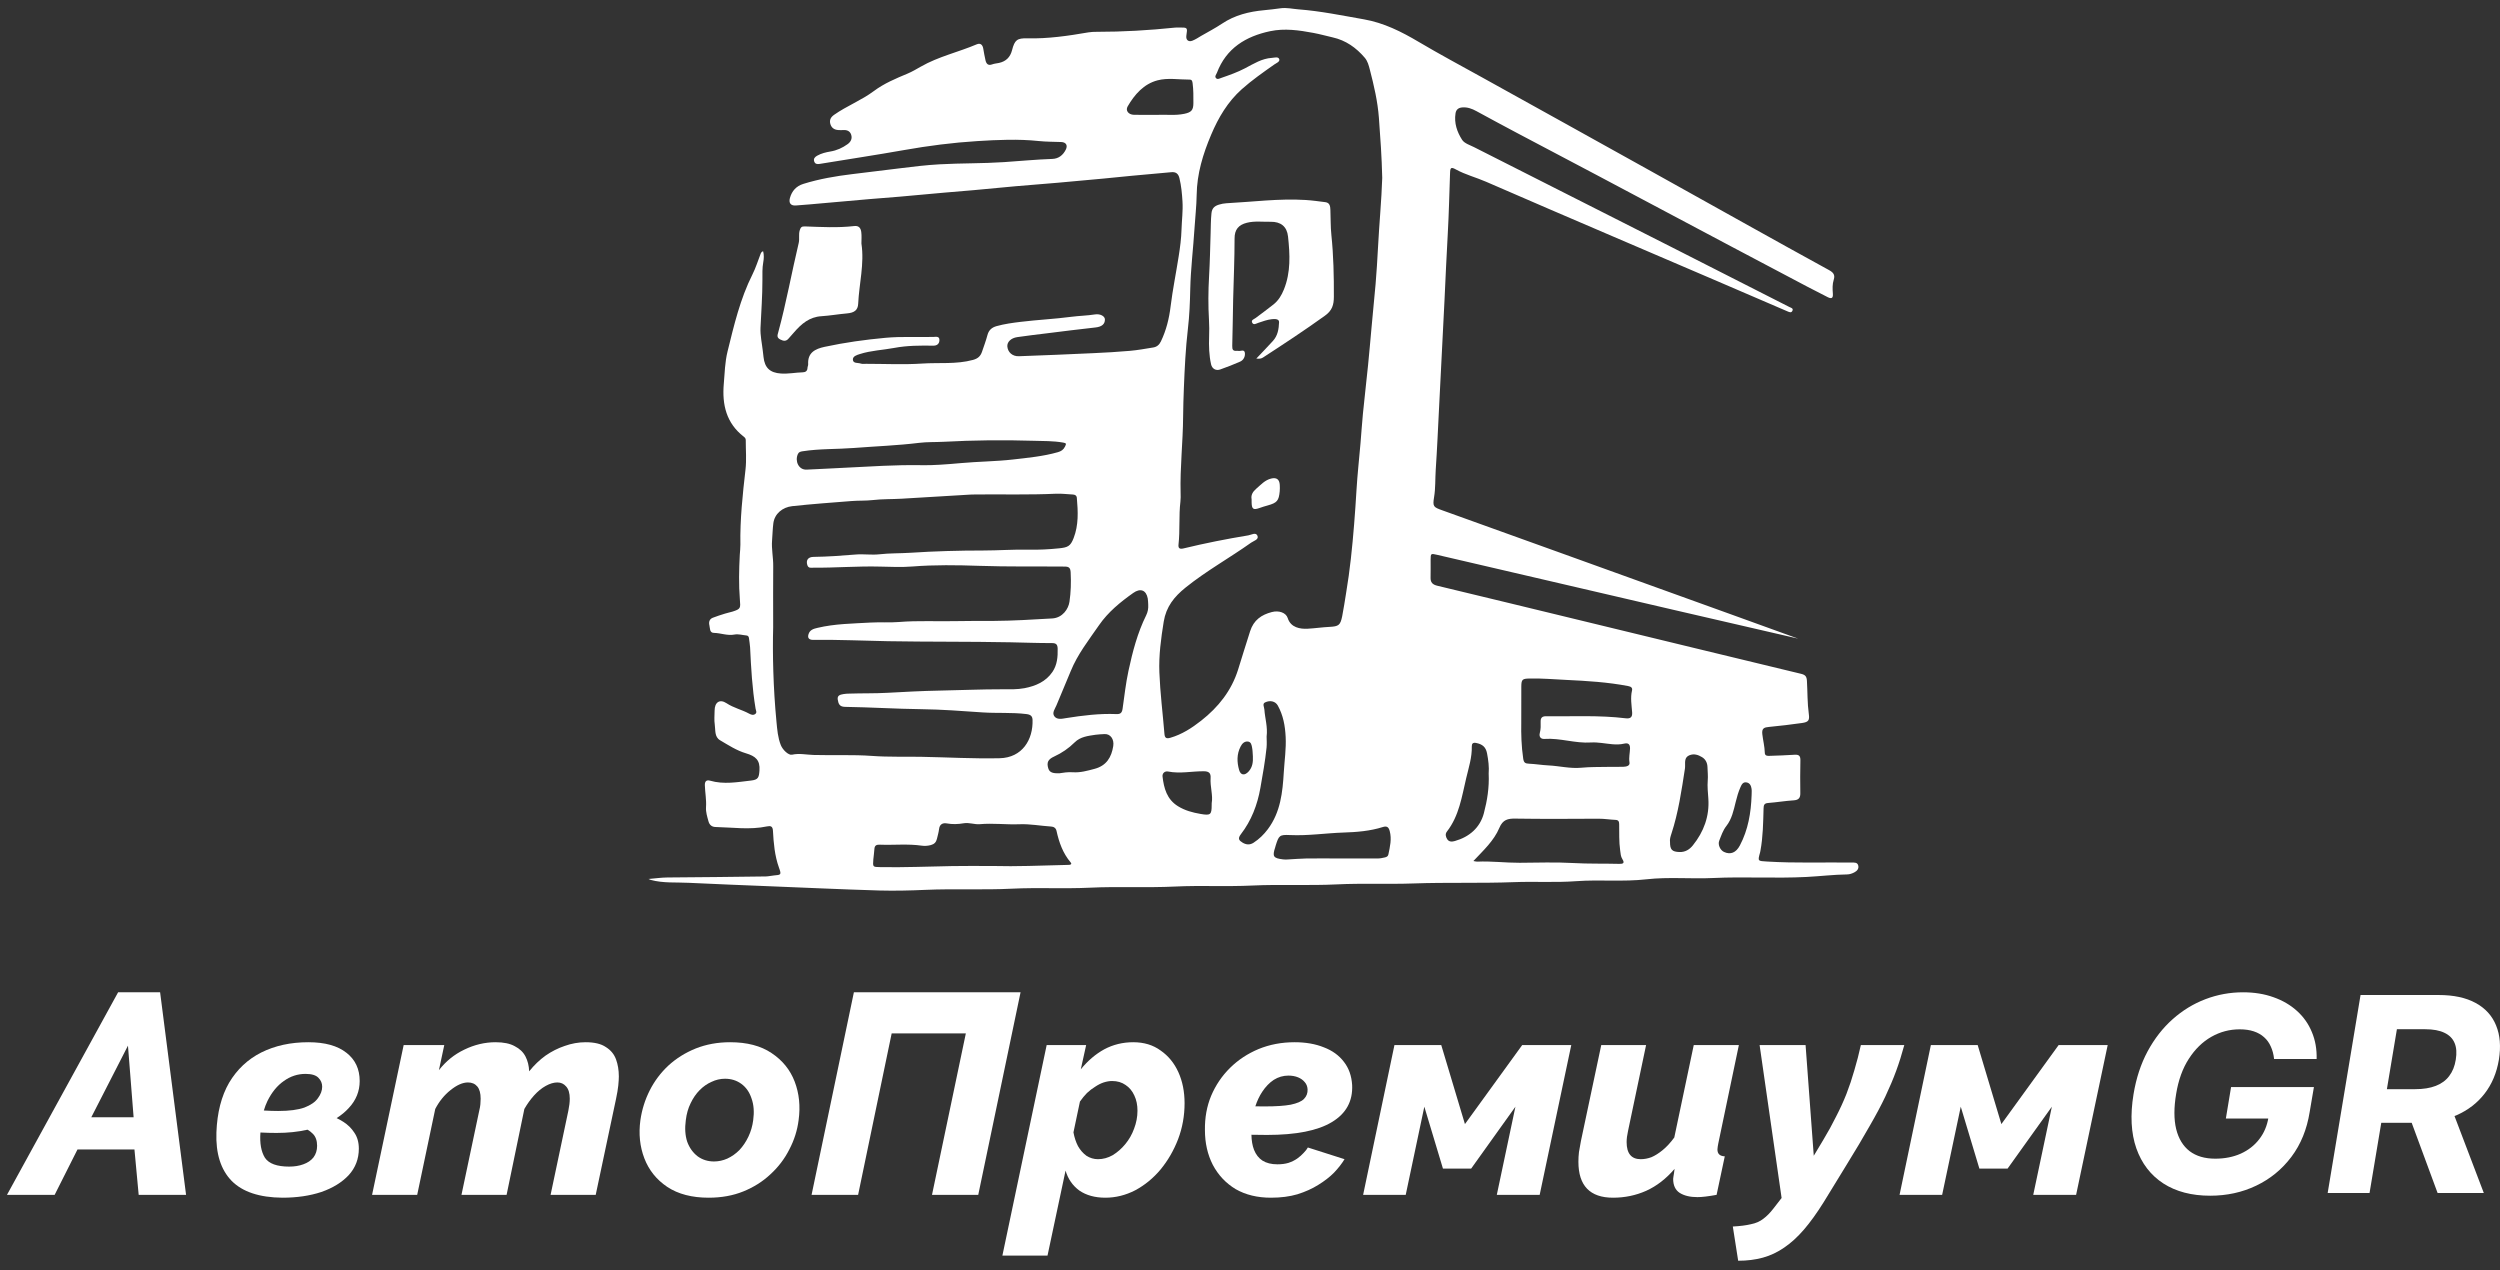 <?xml version="1.0" encoding="UTF-8"?> <svg xmlns="http://www.w3.org/2000/svg" width="246" height="125" viewBox="0 0 246 125" fill="none"><rect x="0" y="0" width="246" height="125" fill="#333333" stroke="none"/> <path d="M75.094 24.727C75.187 25.087 75.169 25.463 75.104 25.805C74.999 26.387 75.022 26.966 75.022 27.548C75.024 29.118 74.906 30.68 74.834 32.248C74.798 33.012 74.978 33.784 75.063 34.554C75.084 34.747 75.109 34.938 75.13 35.131C75.246 36.201 75.768 36.683 76.849 36.755C77.578 36.804 78.291 36.654 79.014 36.634C79.261 36.626 79.449 36.502 79.457 36.206C79.459 36.086 79.531 35.965 79.524 35.846C79.454 34.696 80.216 34.33 81.143 34.129C83.125 33.702 85.125 33.424 87.145 33.239C88.718 33.095 90.285 33.195 91.856 33.154C92.097 33.149 92.453 33.056 92.44 33.478C92.43 33.831 92.2 34.019 91.843 34.014C90.553 33.995 89.263 33.995 87.995 34.235C86.872 34.446 85.719 34.484 84.62 34.835C84.311 34.932 83.91 35.053 83.923 35.385C83.938 35.792 84.419 35.676 84.697 35.774C84.857 35.831 85.047 35.8 85.225 35.8C87.063 35.8 88.908 35.895 90.738 35.774C92.404 35.663 94.09 35.864 95.74 35.416C96.216 35.288 96.478 35.053 96.625 34.626C96.813 34.075 97.016 33.53 97.166 32.968C97.294 32.485 97.593 32.225 98.054 32.093C98.836 31.875 99.639 31.766 100.442 31.669C102.1 31.468 103.77 31.391 105.431 31.172C106.195 31.072 106.972 31.061 107.739 30.94C108.27 30.855 108.715 31.115 108.723 31.424C108.738 31.905 108.396 32.158 107.796 32.222C106.205 32.395 104.617 32.6 103.029 32.796C102.051 32.917 101.073 33.028 100.1 33.172C99.472 33.264 99.086 33.658 99.122 34.096C99.171 34.66 99.616 35.074 100.254 35.053C102.702 34.968 105.15 34.863 107.598 34.75C108.795 34.696 109.989 34.629 111.183 34.523C111.953 34.456 112.717 34.315 113.482 34.191C113.834 34.135 114.074 33.926 114.233 33.594C114.759 32.5 115.044 31.344 115.188 30.147C115.392 28.487 115.729 26.85 115.986 25.198C116.123 24.33 116.236 23.458 116.262 22.575C116.29 21.659 116.414 20.745 116.357 19.828C116.311 19.056 116.239 18.287 116.056 17.53C115.948 17.085 115.703 16.904 115.266 16.943C113.968 17.061 112.671 17.175 111.374 17.296C110.429 17.383 109.484 17.489 108.537 17.576C107.05 17.715 105.559 17.854 104.069 17.983C102.702 18.101 101.333 18.202 99.963 18.323C98.561 18.446 97.16 18.59 95.76 18.716C94.813 18.802 93.866 18.873 92.918 18.956C91.446 19.087 89.977 19.226 88.504 19.355C87.521 19.44 86.538 19.507 85.557 19.592C84.049 19.72 82.543 19.859 81.037 19.991C80.126 20.07 79.215 20.16 78.301 20.22C77.799 20.253 77.598 19.968 77.727 19.489C77.92 18.786 78.355 18.31 79.05 18.094C80.618 17.605 82.231 17.332 83.858 17.134C85.431 16.941 87.004 16.755 88.574 16.557C89.866 16.395 91.158 16.24 92.46 16.168C94.576 16.05 96.695 16.094 98.805 15.952C100.386 15.847 101.963 15.692 103.549 15.638C104.164 15.617 104.602 15.27 104.875 14.722C105.083 14.305 104.903 13.993 104.422 13.975C103.683 13.947 102.944 13.955 102.203 13.877C100.198 13.666 98.182 13.759 96.177 13.883C93.755 14.032 91.346 14.343 88.95 14.768C86.195 15.257 83.428 15.671 80.666 16.127C80.401 16.171 80.198 16.143 80.113 15.872C80.031 15.605 80.193 15.442 80.412 15.319C80.818 15.09 81.264 14.982 81.717 14.907C82.34 14.804 82.893 14.552 83.403 14.186C83.719 13.96 83.876 13.641 83.76 13.268C83.647 12.899 83.343 12.771 82.965 12.799C82.808 12.812 82.646 12.804 82.489 12.796C82.095 12.773 81.817 12.583 81.706 12.197C81.596 11.808 81.748 11.527 82.08 11.296C83.325 10.421 84.764 9.872 85.982 8.964C87.001 8.202 88.146 7.728 89.302 7.244C89.755 7.054 90.182 6.799 90.612 6.555C92.342 5.564 94.293 5.134 96.11 4.362C96.468 4.21 96.682 4.4 96.749 4.766C96.823 5.162 96.88 5.564 96.978 5.955C97.06 6.287 97.243 6.483 97.634 6.333C97.845 6.253 98.082 6.243 98.306 6.192C98.988 6.04 99.407 5.633 99.585 4.941C99.845 3.932 100.079 3.746 101.096 3.772C103.117 3.821 105.101 3.53 107.08 3.188C107.364 3.139 107.642 3.131 107.922 3.131C110.496 3.134 113.062 2.982 115.621 2.717C115.76 2.701 115.904 2.707 116.046 2.707C116.861 2.704 116.861 2.704 116.738 3.499C116.674 3.916 116.931 4.158 117.327 4.006C117.634 3.888 117.912 3.698 118.197 3.53C118.885 3.134 119.592 2.766 120.249 2.326C121.505 1.486 122.905 1.142 124.38 1.005C124.923 0.954 125.464 0.889 126.004 0.815C126.609 0.73 127.201 0.879 127.796 0.923C129.958 1.09 132.079 1.53 134.212 1.903C136.176 2.248 137.906 3.118 139.605 4.125C141.667 5.347 143.782 6.475 145.878 7.638C148.591 9.147 151.306 10.647 154.019 12.153C156.75 13.669 159.478 15.185 162.207 16.704C165.458 18.513 168.709 20.33 171.959 22.14C174.626 23.622 177.29 25.11 179.967 26.572C180.387 26.801 180.595 27.038 180.441 27.519C180.299 27.965 180.317 28.425 180.353 28.884C180.387 29.329 180.242 29.44 179.849 29.241C179.187 28.909 178.528 28.57 177.872 28.225C175.391 26.917 172.909 25.61 170.431 24.294C165.988 21.939 161.548 19.576 157.105 17.218C154.5 15.839 151.89 14.472 149.288 13.092C147.947 12.382 146.611 11.661 145.28 10.935C144.838 10.694 144.387 10.524 143.87 10.572C143.502 10.606 143.28 10.789 143.224 11.152C143.072 12.112 143.378 12.995 143.875 13.764C144.102 14.114 144.642 14.274 145.059 14.485C151.545 17.772 158.037 21.051 164.526 24.338C168.382 26.292 172.235 28.253 176.086 30.214C176.227 30.286 176.482 30.328 176.379 30.57C176.276 30.806 176.093 30.727 175.89 30.639C173.576 29.635 171.257 28.644 168.94 27.648C165.535 26.189 162.13 24.732 158.724 23.27C154.56 21.481 150.392 19.702 146.238 17.888C145.255 17.458 144.205 17.195 143.257 16.673C142.791 16.415 142.704 16.49 142.686 17C142.614 18.989 142.575 20.982 142.462 22.969C142.338 25.167 142.241 27.368 142.138 29.566C142.073 30.956 142.004 32.346 141.927 33.733C141.811 35.844 141.716 37.954 141.607 40.065C141.502 42.124 141.414 44.183 141.275 46.237C141.216 47.13 141.263 48.031 141.113 48.924C140.959 49.854 141.051 49.903 141.932 50.219C145.999 51.676 150.063 53.143 154.127 54.608C159.584 56.574 165.041 58.543 170.497 60.512C172.683 61.303 174.868 62.093 176.937 62.842C173.012 61.936 168.966 61.004 164.922 60.065C157.082 58.242 149.242 56.417 141.404 54.592C140.789 54.448 140.779 54.458 140.773 55.081C140.768 55.666 140.786 56.247 140.768 56.832C140.753 57.297 140.956 57.521 141.412 57.632C146.21 58.783 151.002 59.949 155.795 61.112C162.935 62.844 170.073 64.582 177.215 66.301C177.638 66.401 177.777 66.556 177.802 66.996C177.867 68.085 177.838 69.179 177.988 70.263C178.073 70.878 177.957 71.053 177.321 71.143C176.243 71.3 175.159 71.421 174.073 71.529C173.615 71.575 173.344 71.642 173.411 72.237C173.481 72.849 173.64 73.449 173.656 74.067C173.663 74.378 173.89 74.383 174.106 74.376C174.935 74.347 175.761 74.324 176.587 74.267C177.028 74.237 177.172 74.388 177.159 74.834C177.128 75.912 177.141 76.991 177.151 78.067C177.156 78.527 176.971 78.723 176.495 78.754C175.653 78.808 174.819 78.95 173.977 79.014C173.591 79.045 173.545 79.228 173.535 79.557C173.496 80.947 173.481 82.34 173.226 83.714C173.216 83.765 173.208 83.82 173.195 83.868C172.948 84.764 172.95 84.718 173.911 84.777C176.683 84.947 179.457 84.839 182.232 84.875C182.479 84.877 182.76 84.847 182.847 85.155C182.94 85.487 182.724 85.706 182.469 85.84C182.258 85.953 182.003 86.041 181.766 86.043C180.425 86.061 179.094 86.224 177.756 86.293C174.698 86.45 171.64 86.252 168.59 86.396C166.4 86.499 164.194 86.278 162.027 86.522C159.715 86.785 157.411 86.54 155.113 86.707C153.064 86.859 151.015 86.723 148.969 86.803C145.685 86.929 142.395 86.813 139.113 86.931C136.586 87.022 134.058 86.9 131.536 87.024C128.761 87.16 125.986 87.006 123.217 87.137C120.689 87.258 118.161 87.114 115.639 87.235C112.846 87.371 110.053 87.215 107.268 87.348C104.705 87.472 102.144 87.32 99.585 87.446C96.741 87.588 93.894 87.436 91.055 87.562C89.554 87.629 88.054 87.665 86.556 87.626C84.582 87.575 82.61 87.485 80.636 87.41C79.017 87.348 77.395 87.281 75.776 87.209C73.117 87.094 70.456 87.006 67.799 86.87C66.541 86.805 65.256 86.921 64.013 86.579C63.969 86.566 63.928 86.54 63.817 86.491C64.481 86.437 65.066 86.35 65.663 86.344C68.893 86.324 72.124 86.283 75.356 86.242C75.619 86.239 75.879 86.169 76.144 86.146C76.875 86.087 76.903 86.079 76.649 85.372C76.227 84.193 76.124 82.968 76.057 81.74C76.033 81.3 75.83 81.243 75.475 81.318C73.789 81.675 72.098 81.415 70.407 81.377C70.062 81.369 69.817 81.189 69.717 80.829C69.591 80.368 69.442 79.912 69.472 79.428C69.521 78.7 69.38 77.987 69.357 77.264C69.344 76.875 69.524 76.718 69.869 76.818C71.22 77.21 72.561 76.96 73.907 76.805C74.602 76.726 74.682 76.512 74.731 75.825C74.806 74.787 74.34 74.401 73.395 74.123C72.497 73.858 71.671 73.323 70.852 72.839C70.288 72.504 70.415 71.838 70.332 71.3C70.263 70.852 70.314 70.383 70.317 69.923C70.319 69.102 70.819 68.752 71.496 69.199C72.188 69.658 72.986 69.828 73.699 70.214C73.887 70.314 74.093 70.407 74.299 70.27C74.522 70.124 74.378 69.915 74.35 69.737C74.013 67.737 73.907 65.717 73.809 63.694C73.794 63.395 73.732 63.102 73.699 62.803C73.681 62.641 73.611 62.543 73.439 62.528C73.053 62.494 72.651 62.368 72.286 62.438C71.578 62.577 70.929 62.288 70.245 62.276C69.807 62.268 69.876 61.815 69.805 61.532C69.727 61.223 69.799 60.916 70.142 60.785C70.535 60.633 70.94 60.505 71.341 60.379C71.575 60.304 71.82 60.26 72.057 60.188C72.896 59.925 72.875 59.848 72.803 58.983C72.685 57.524 72.718 56.054 72.795 54.59C72.813 54.258 72.86 53.923 72.855 53.588C72.811 51.117 73.076 48.667 73.356 46.217C73.467 45.257 73.38 44.276 73.382 43.303C73.382 43.146 73.3 43.058 73.179 42.963C71.467 41.638 71.045 39.813 71.22 37.777C71.31 36.708 71.333 35.627 71.591 34.582C72.227 32.001 72.834 29.406 74.041 27.005C74.373 26.346 74.589 25.633 74.857 24.943C74.916 24.873 74.919 24.758 75.094 24.727ZM136.012 17.507C135.965 15.432 135.826 13.52 135.685 11.605C135.564 9.981 135.196 8.408 134.789 6.84C134.683 6.434 134.575 6.011 134.292 5.682C133.448 4.691 132.429 3.97 131.137 3.679C130.501 3.535 129.873 3.355 129.232 3.237C127.826 2.974 126.403 2.768 124.982 3.069C122.581 3.579 120.663 4.743 119.744 7.167C119.685 7.327 119.515 7.486 119.631 7.656C119.775 7.867 120.009 7.723 120.164 7.669C120.962 7.391 121.757 7.116 122.514 6.717C123.35 6.279 124.171 5.754 125.155 5.695C125.402 5.679 125.785 5.548 125.878 5.821C125.963 6.076 125.59 6.205 125.386 6.349C124.292 7.121 123.191 7.888 122.192 8.778C120.81 10.011 119.891 11.569 119.175 13.262C118.372 15.159 117.78 17.092 117.752 19.18C117.737 20.269 117.608 21.357 117.541 22.446C117.415 24.449 117.165 26.438 117.121 28.449C117.093 29.751 117.042 31.056 116.89 32.348C116.663 34.291 116.571 36.24 116.493 38.194C116.457 39.128 116.426 40.065 116.419 40.994C116.403 43.501 116.107 45.995 116.172 48.502C116.179 48.785 116.187 49.071 116.154 49.349C115.986 50.752 116.123 52.168 115.966 53.573C115.925 53.949 116.069 54.059 116.468 53.962C118.573 53.452 120.697 53.03 122.833 52.68C123.137 52.631 123.585 52.332 123.739 52.731C123.881 53.097 123.366 53.218 123.111 53.398C120.987 54.906 118.702 56.173 116.661 57.815C115.536 58.721 114.746 59.707 114.509 61.174C114.241 62.831 114.017 64.497 114.082 66.165C114.159 68.183 114.416 70.196 114.581 72.211C114.614 72.63 114.777 72.708 115.163 72.597C116.303 72.265 117.273 71.639 118.195 70.914C119.886 69.585 121.173 67.969 121.827 65.894C122.223 64.636 122.604 63.369 123.011 62.113C123.366 61.009 124.125 60.494 125.144 60.227C125.845 60.041 126.545 60.288 126.712 60.819C127.008 61.761 127.937 61.907 128.684 61.866C129.404 61.825 130.12 61.719 130.838 61.684C131.716 61.637 131.891 61.529 132.071 60.641C132.225 59.884 132.328 59.115 132.457 58.353C132.835 56.114 133.064 53.859 133.245 51.596C133.335 50.474 133.412 49.349 133.479 48.224C133.572 46.68 133.741 45.141 133.875 43.599C133.958 42.634 134.017 41.668 134.112 40.706C134.269 39.115 134.457 37.524 134.617 35.934C134.743 34.691 134.846 33.447 134.961 32.204C135.093 30.786 135.234 29.37 135.358 27.952C135.461 26.76 135.528 25.563 135.595 24.369C135.716 22.027 135.942 19.695 136.012 17.507ZM76.08 61.712C76.01 64.283 76.08 67.665 76.407 71.04C76.481 71.807 76.54 72.584 76.831 73.318C77.019 73.791 77.593 74.34 77.938 74.262C78.651 74.103 79.344 74.267 80.046 74.288C81.969 74.342 83.894 74.244 85.82 74.383C87.439 74.502 89.068 74.44 90.689 74.471C93.248 74.517 95.809 74.669 98.37 74.61C100.589 74.558 101.667 72.782 101.603 70.831C101.59 70.479 101.423 70.317 101.006 70.265C99.564 70.087 98.118 70.198 96.674 70.1C94.671 69.964 92.664 69.807 90.659 69.784C88.152 69.753 85.652 69.593 83.148 69.555C82.6 69.547 82.502 69.248 82.435 68.844C82.365 68.409 82.692 68.358 82.988 68.299C83.176 68.263 83.374 68.257 83.567 68.252C84.818 68.209 86.069 68.242 87.323 68.172C89.011 68.08 90.702 67.987 92.394 67.956C94.476 67.92 96.558 67.82 98.643 67.825C99.366 67.828 100.09 67.853 100.808 67.717C101.915 67.503 102.908 67.076 103.562 66.116C104.023 65.436 104.095 64.644 104.074 63.83C104.064 63.413 103.917 63.279 103.51 63.279C102.151 63.282 100.792 63.23 99.433 63.202C95.408 63.122 91.379 63.166 87.351 63.094C84.934 63.05 82.515 62.932 80.095 62.965C80.026 62.965 79.954 62.968 79.884 62.958C79.575 62.911 79.465 62.746 79.549 62.435C79.673 61.977 80.051 61.874 80.43 61.784C82.154 61.372 83.92 61.362 85.675 61.259C86.592 61.205 87.516 61.282 88.43 61.207C90.352 61.048 92.278 61.164 94.2 61.117C95.369 61.089 96.555 61.104 97.729 61.099C99.662 61.086 101.6 60.968 103.536 60.855C104.561 60.795 105.132 59.915 105.235 59.22C105.376 58.263 105.402 57.303 105.353 56.335C105.333 55.91 105.217 55.753 104.774 55.751C101.966 55.725 99.16 55.776 96.35 55.678C94.167 55.604 91.974 55.57 89.784 55.743C88.731 55.825 87.662 55.781 86.602 55.753C84.412 55.694 82.226 55.879 80.036 55.861C79.807 55.859 79.542 55.944 79.436 55.588C79.3 55.135 79.498 54.806 80.046 54.798C81.439 54.78 82.829 54.68 84.213 54.564C84.988 54.5 85.768 54.628 86.525 54.543C87.547 54.428 88.569 54.458 89.588 54.392C91.964 54.237 94.347 54.17 96.725 54.17C98.224 54.17 99.719 54.054 101.22 54.088C102.213 54.108 103.225 54.059 104.228 53.954C105.073 53.866 105.338 53.743 105.644 52.95C106.144 51.66 106.079 50.33 105.961 48.991C105.94 48.752 105.778 48.67 105.559 48.659C105.014 48.634 104.465 48.559 103.922 48.582C101.292 48.703 98.659 48.631 96.028 48.654C95.85 48.657 95.675 48.657 95.498 48.667C93.23 48.803 90.962 48.945 88.695 49.074C87.763 49.128 86.821 49.097 85.897 49.205C85.189 49.287 84.486 49.246 83.784 49.303C81.838 49.457 79.889 49.596 77.946 49.807C77.009 49.91 76.221 50.546 76.098 51.48C76.026 52.039 76.018 52.603 75.972 53.166C75.902 54.016 76.095 54.852 76.085 55.702C76.067 57.429 76.08 59.161 76.08 61.712ZM149.692 71.192C149.674 72.167 149.7 73.413 149.885 74.659C149.947 75.066 150.101 75.132 150.454 75.148C151.085 75.176 151.713 75.284 152.346 75.315C153.437 75.367 154.518 75.65 155.607 75.544C156.475 75.459 157.334 75.48 158.199 75.462C158.711 75.452 159.224 75.472 159.736 75.452C160.019 75.441 160.402 75.374 160.343 75.024C160.263 74.553 160.379 74.113 160.395 73.66C160.408 73.21 160.199 73.081 159.813 73.174C159.427 73.266 159.043 73.266 158.655 73.233C157.955 73.174 157.247 73.017 156.554 73.06C155.005 73.163 153.517 72.605 151.973 72.71C151.605 72.736 151.417 72.492 151.52 72.113C151.618 71.748 151.61 71.374 151.599 71.009C151.589 70.597 151.782 70.474 152.143 70.479C154.753 70.51 157.368 70.363 159.97 70.68C160.42 70.734 160.637 70.584 160.603 70.103C160.552 69.387 160.418 68.672 160.59 67.948C160.655 67.676 160.495 67.562 160.209 67.508C158.197 67.122 156.158 67.001 154.122 66.903C152.907 66.847 151.695 66.734 150.475 66.767C149.823 66.785 149.702 66.847 149.697 67.534C149.687 68.664 149.692 69.789 149.692 71.192ZM97.871 85.215C99.85 85.274 102.409 85.176 104.97 85.109C105.057 85.106 105.147 85.109 105.235 85.099C105.392 85.078 105.477 85.009 105.351 84.859C104.586 83.959 104.208 82.885 103.961 81.758C103.896 81.462 103.68 81.346 103.428 81.331C102.391 81.266 101.364 81.065 100.321 81.106C99.019 81.158 97.716 80.983 96.414 81.099C95.886 81.145 95.364 80.916 94.834 81.009C94.272 81.106 93.722 81.125 93.153 81.022C92.782 80.955 92.463 81.096 92.406 81.567C92.368 81.897 92.27 82.221 92.193 82.548C92.118 82.867 91.935 83.063 91.601 83.153C91.302 83.233 91.001 83.256 90.707 83.215C89.336 83.016 87.956 83.171 86.582 83.117C86.252 83.104 86.056 83.176 86.038 83.57C86.025 83.899 85.959 84.231 85.935 84.566C85.881 85.323 85.866 85.312 86.641 85.325C88.991 85.366 91.338 85.263 93.686 85.222C94.882 85.197 96.085 85.215 97.871 85.215ZM112.985 59.519C112.97 59.308 112.977 59.094 112.939 58.888C112.784 58.059 112.213 57.846 111.508 58.348C110.239 59.246 109.042 60.221 108.146 61.516C107.137 62.978 106.033 64.378 105.356 66.046C104.9 67.171 104.411 68.283 103.953 69.408C103.812 69.755 103.487 70.141 103.755 70.492C104.028 70.847 104.522 70.723 104.905 70.661C106.542 70.401 108.182 70.198 109.842 70.265C110.221 70.281 110.398 70.175 110.46 69.753C110.64 68.504 110.774 67.251 111.042 66.008C111.448 64.124 111.927 62.278 112.784 60.546C112.944 60.224 113.006 59.879 112.985 59.519ZM144.982 84.725C145.159 84.754 145.26 84.79 145.358 84.785C146.753 84.72 148.14 84.903 149.535 84.898C151.283 84.89 153.036 84.821 154.778 84.921C156.297 85.009 157.813 84.965 159.329 85.004C159.687 85.011 159.906 84.955 159.641 84.538C159.476 84.28 159.465 83.977 159.424 83.678C159.301 82.818 159.342 81.953 159.326 81.091C159.321 80.849 159.262 80.69 158.974 80.677C158.41 80.653 157.857 80.558 157.288 80.561C154.572 80.576 151.854 80.594 149.139 80.551C148.364 80.538 147.878 80.648 147.533 81.467C147.002 82.731 145.975 83.67 144.982 84.725ZM90.759 45.774C91.688 45.802 93.127 45.699 94.566 45.568C96.265 45.413 97.979 45.408 99.673 45.215C101.153 45.045 102.648 44.907 104.095 44.495C104.414 44.405 104.645 44.26 104.802 43.936C104.936 43.656 104.931 43.607 104.615 43.55C103.636 43.375 102.643 43.403 101.662 43.372C98.718 43.28 95.768 43.316 92.823 43.473C92.031 43.514 91.233 43.48 90.448 43.576C88.316 43.838 86.17 43.913 84.031 44.08C82.347 44.212 80.651 44.142 78.975 44.405C78.769 44.438 78.602 44.474 78.51 44.682C78.198 45.367 78.582 46.242 79.362 46.212C80.718 46.16 82.069 46.07 83.423 46.011C85.696 45.908 87.966 45.728 90.759 45.774ZM131.847 84.473C133.064 84.473 134.282 84.471 135.502 84.476C135.77 84.478 136.027 84.432 136.284 84.368C136.454 84.326 136.58 84.254 136.617 84.077C136.774 83.32 136.959 82.569 136.75 81.784C136.647 81.397 136.485 81.251 136.073 81.379C134.82 81.776 133.512 81.881 132.218 81.922C130.457 81.979 128.712 82.252 126.944 82.17C125.888 82.121 125.839 82.213 125.52 83.228C125.505 83.279 125.494 83.33 125.479 83.379C125.183 84.278 125.291 84.448 126.246 84.563C126.385 84.581 126.529 84.581 126.668 84.574C127.301 84.543 127.932 84.484 128.565 84.473C129.657 84.46 130.753 84.473 131.847 84.473ZM124.635 72.476C124.635 72.785 124.668 73.176 124.63 73.56C124.493 74.888 124.256 76.203 124.025 77.516C123.731 79.192 123.137 80.749 122.097 82.095C121.757 82.535 121.945 82.715 122.262 82.911C122.609 83.124 122.98 83.166 123.356 82.921C123.906 82.561 124.365 82.115 124.761 81.585C126.007 79.915 126.21 77.951 126.326 75.977C126.395 74.823 126.568 73.678 126.509 72.512C126.455 71.418 126.267 70.383 125.734 69.423C125.507 69.014 124.99 68.867 124.473 69.122C124.197 69.259 124.401 69.578 124.416 69.825C124.475 70.687 124.753 71.526 124.635 72.476ZM164.33 82.847C164.323 83.616 164.534 83.814 165.257 83.84C165.831 83.861 166.256 83.585 166.577 83.184C167.653 81.848 168.22 80.311 168.101 78.589C168.06 77.992 167.993 77.392 168.042 76.8C168.081 76.355 168.026 75.925 168.016 75.488C168.006 75.076 167.836 74.721 167.486 74.507C167.11 74.278 166.696 74.134 166.243 74.316C165.777 74.504 165.81 74.906 165.813 75.295C165.813 75.4 165.815 75.508 165.8 75.611C165.465 77.781 165.154 79.953 164.464 82.049C164.377 82.314 164.289 82.592 164.33 82.847ZM146.485 76.123C146.539 75.475 146.454 74.793 146.323 74.118C146.202 73.501 145.867 73.233 145.262 73.109C144.938 73.042 144.817 73.174 144.825 73.452C144.851 74.525 144.519 75.537 144.277 76.561C143.842 78.386 143.582 80.275 142.377 81.825C142.192 82.064 142.253 82.329 142.4 82.569C142.591 82.875 142.915 82.826 143.167 82.754C144.591 82.35 145.636 81.439 146.011 80.028C146.341 78.78 146.552 77.48 146.485 76.123ZM113.932 11.301C114.674 11.255 115.611 11.394 116.54 11.198C117.235 11.051 117.428 10.838 117.43 10.137C117.433 9.486 117.438 8.838 117.353 8.189C117.327 7.986 117.286 7.834 117.062 7.834C116.004 7.839 114.913 7.638 113.899 7.906C112.548 8.261 111.647 9.291 110.962 10.47C110.723 10.881 111.042 11.283 111.575 11.296C112.295 11.314 113.019 11.301 113.932 11.301ZM119.232 79.032C119.371 78.255 119.065 77.408 119.124 76.546C119.155 76.08 118.957 75.897 118.47 75.892C117.294 75.881 116.123 76.152 114.941 75.917C114.62 75.853 114.357 76.087 114.393 76.409C114.529 77.565 114.815 78.651 115.912 79.331C116.601 79.758 117.353 79.956 118.138 80.092C119.109 80.26 119.229 80.177 119.229 79.228C119.232 79.192 119.232 79.156 119.232 79.032ZM104.221 76.093C104.589 76.038 105.075 75.954 105.572 75.99C106.306 76.041 106.995 75.843 107.698 75.657C108.874 75.349 109.371 74.517 109.544 73.41C109.649 72.728 109.255 72.201 108.689 72.234C108.391 72.252 108.089 72.257 107.796 72.301C107.065 72.412 106.306 72.494 105.752 73.045C105.155 73.639 104.483 74.095 103.724 74.445C103.129 74.718 102.97 75.022 103.153 75.616C103.286 76.062 103.701 76.1 104.221 76.093ZM172.358 78.252C172.358 78.041 172.384 77.825 172.353 77.616C172.31 77.328 172.199 77.055 171.869 76.991C171.504 76.919 171.373 77.21 171.259 77.464C171.053 77.933 170.912 78.424 170.791 78.921C170.59 79.745 170.407 80.6 169.88 81.271C169.527 81.722 169.37 82.229 169.172 82.728C169.017 83.117 169.27 83.655 169.64 83.83C170.279 84.128 170.824 83.912 171.203 83.194C172.019 81.65 172.299 79.974 172.358 78.252ZM123.283 74.43C123.26 74.149 123.263 73.866 123.211 73.593C123.16 73.326 123.124 72.986 122.764 72.965C122.437 72.947 122.223 73.171 122.076 73.457C121.688 74.203 121.708 74.986 121.927 75.76C122.079 76.298 122.483 76.34 122.869 75.91C123.253 75.482 123.309 74.973 123.283 74.43Z" fill="white"></path> <path d="M84.764 23.96C85.068 25.957 84.538 27.911 84.445 29.89C84.414 30.531 84.054 30.778 83.341 30.84C82.502 30.912 81.668 31.061 80.826 31.115C79.645 31.187 78.852 31.872 78.134 32.703C77.961 32.904 77.776 33.095 77.609 33.298C77.359 33.604 77.107 33.573 76.775 33.404C76.404 33.216 76.502 32.974 76.579 32.696C77.372 29.792 77.897 26.83 78.594 23.906C78.692 23.494 78.564 23.072 78.695 22.657C78.785 22.372 78.88 22.266 79.202 22.279C80.821 22.338 82.443 22.431 84.059 22.243C84.535 22.186 84.708 22.475 84.751 22.853C84.798 23.216 84.764 23.589 84.764 23.96Z" fill="white"></path> <path d="M123.621 35.283C124.213 34.67 124.727 34.117 125.242 33.563C125.747 33.02 125.832 32.356 125.86 31.705C125.875 31.36 125.422 31.378 125.139 31.409C124.684 31.458 124.251 31.625 123.816 31.767C123.621 31.831 123.343 32.032 123.209 31.738C123.093 31.483 123.397 31.411 123.556 31.29C124.146 30.845 124.745 30.41 125.322 29.949C125.798 29.566 126.102 29.064 126.334 28.49C127.023 26.791 126.931 25.036 126.743 23.278C126.637 22.287 126.03 21.805 125.018 21.823C124.244 21.839 123.466 21.728 122.697 21.919C121.868 22.125 121.479 22.598 121.482 23.46C121.482 25.455 121.394 27.448 121.343 29.437C121.302 30.969 121.304 32.5 121.253 34.032C121.24 34.415 121.34 34.559 121.711 34.521C121.747 34.518 121.783 34.513 121.816 34.523C122.045 34.595 122.434 34.33 122.493 34.706C122.545 35.046 122.388 35.427 122.025 35.586C121.381 35.867 120.725 36.127 120.061 36.358C119.649 36.503 119.271 36.291 119.17 35.851C118.97 34.956 118.944 34.039 118.977 33.126C118.998 32.577 118.995 32.039 118.964 31.491C118.879 30.065 118.89 28.637 118.972 27.208C119.052 25.803 119.083 24.392 119.124 22.984C119.145 22.315 119.139 21.651 119.209 20.979C119.263 20.467 119.533 20.266 119.94 20.137C120.174 20.065 120.421 20.014 120.666 20.001C123.268 19.865 125.863 19.517 128.478 19.679C129.126 19.72 129.772 19.811 130.416 19.893C130.864 19.95 130.897 20.315 130.91 20.65C130.946 21.476 130.92 22.302 131.008 23.131C131.219 25.149 131.26 27.175 131.252 29.203C131.25 29.996 131.09 30.552 130.372 31.066C128.382 32.498 126.339 33.841 124.287 35.175C124.117 35.29 123.935 35.319 123.621 35.283Z" fill="white"></path> <path d="M123.157 49.12C123.08 48.731 123.258 48.394 123.616 48.088C124.071 47.699 124.465 47.239 125.083 47.089C125.61 46.961 125.901 47.169 125.929 47.715C125.94 47.926 125.945 48.139 125.924 48.35C125.837 49.275 125.657 49.478 124.748 49.733C124.478 49.807 124.208 49.89 123.942 49.985C123.335 50.204 123.175 50.101 123.16 49.465C123.155 49.375 123.157 49.285 123.157 49.12Z" fill="white"></path> <path fill-rule="evenodd" clip-rule="evenodd" d="M15.755 97.642H11.621L0.687 117.573H5.377L7.624 113.109H13.23L13.646 117.573H18.309L15.755 97.642ZM12.592 102.892L13.147 109.937H8.984L12.592 102.892Z" fill="white"></path> <path d="M43.716 102.835H39.72L36.612 117.573H41.052L42.828 109.123C43.216 108.375 43.716 107.757 44.327 107.271C44.956 106.765 45.529 106.513 46.047 106.513C46.435 106.513 46.741 106.644 46.963 106.906C47.185 107.168 47.296 107.57 47.296 108.113C47.296 108.281 47.287 108.468 47.268 108.674C47.25 108.861 47.213 109.067 47.157 109.292L45.409 117.573H49.849L51.597 109.123C51.875 108.637 52.189 108.197 52.541 107.804C52.911 107.392 53.299 107.074 53.706 106.85C54.113 106.625 54.493 106.513 54.844 106.513C55.196 106.513 55.482 106.644 55.704 106.906C55.945 107.168 56.065 107.57 56.065 108.113C56.065 108.45 56.019 108.843 55.926 109.292L54.178 117.573H58.618L60.616 108.141C60.727 107.617 60.801 107.177 60.838 106.822C60.875 106.447 60.894 106.148 60.894 105.923C60.894 105.306 60.801 104.744 60.616 104.239C60.431 103.734 60.098 103.331 59.617 103.032C59.155 102.714 58.489 102.555 57.619 102.555C56.935 102.555 56.25 102.676 55.566 102.92C54.9 103.144 54.271 103.462 53.679 103.874C53.105 104.286 52.569 104.8 52.069 105.418C52.05 104.875 51.93 104.389 51.708 103.958C51.486 103.528 51.135 103.191 50.654 102.948C50.191 102.686 49.562 102.555 48.767 102.555C47.712 102.555 46.685 102.798 45.686 103.285C44.706 103.752 43.873 104.426 43.189 105.306L43.716 102.835Z" fill="white"></path> <path fill-rule="evenodd" clip-rule="evenodd" d="M69.732 117.854C68.085 117.854 66.725 117.498 65.652 116.787C64.598 116.076 63.848 115.14 63.404 113.98C62.96 112.819 62.831 111.566 63.016 110.218C63.164 109.189 63.469 108.216 63.932 107.299C64.394 106.382 65.005 105.568 65.763 104.857C66.54 104.145 67.438 103.584 68.455 103.172C69.491 102.761 70.62 102.555 71.841 102.555C73.506 102.555 74.866 102.91 75.92 103.621C76.993 104.333 77.752 105.268 78.196 106.429C78.64 107.589 78.769 108.852 78.584 110.218C78.455 111.229 78.15 112.192 77.668 113.109C77.206 114.026 76.586 114.841 75.809 115.552C75.051 116.263 74.162 116.824 73.145 117.236C72.127 117.648 70.99 117.854 69.732 117.854ZM70.259 114.288C70.703 114.288 71.138 114.195 71.563 114.008C72.007 113.802 72.405 113.521 72.757 113.166C73.108 112.791 73.404 112.352 73.644 111.846C73.885 111.341 74.042 110.798 74.116 110.218C74.227 109.413 74.172 108.702 73.95 108.085C73.746 107.467 73.413 106.99 72.951 106.653C72.488 106.316 71.952 106.148 71.341 106.148C70.879 106.148 70.435 106.251 70.009 106.457C69.584 106.644 69.195 106.915 68.844 107.271C68.492 107.626 68.196 108.057 67.956 108.562C67.715 109.049 67.558 109.601 67.484 110.218C67.373 111.023 67.419 111.734 67.623 112.352C67.844 112.95 68.187 113.428 68.649 113.783C69.112 114.12 69.648 114.288 70.259 114.288Z" fill="white"></path> <path d="M84.022 97.642L79.859 117.573H84.438L87.741 101.684H95.039L91.709 117.573H96.26L100.423 97.642H84.022Z" fill="white"></path> <path fill-rule="evenodd" clip-rule="evenodd" d="M102.992 102.835H106.877L106.35 105.221C107.034 104.379 107.802 103.724 108.653 103.256C109.523 102.789 110.475 102.555 111.511 102.555C112.566 102.555 113.463 102.826 114.203 103.369C114.962 103.893 115.545 104.604 115.952 105.502C116.359 106.4 116.562 107.42 116.562 108.562C116.562 109.797 116.349 110.976 115.924 112.099C115.498 113.203 114.925 114.195 114.203 115.074C113.482 115.935 112.649 116.618 111.706 117.124C110.762 117.61 109.782 117.854 108.764 117.854C107.747 117.854 106.896 117.62 106.211 117.152C105.545 116.665 105.092 116.01 104.851 115.187L103.075 123.552H98.635L102.992 102.835ZM108.043 114.064C108.542 114.064 109.023 113.933 109.486 113.671C109.948 113.39 110.364 113.025 110.734 112.576C111.104 112.127 111.391 111.622 111.595 111.06C111.817 110.48 111.928 109.891 111.928 109.292C111.928 108.73 111.826 108.234 111.622 107.804C111.419 107.355 111.132 107.009 110.762 106.765C110.392 106.503 109.948 106.372 109.43 106.372C109.171 106.372 108.894 106.419 108.598 106.513C108.32 106.606 108.043 106.747 107.765 106.934C107.488 107.102 107.219 107.308 106.96 107.551C106.72 107.795 106.488 108.075 106.266 108.394L105.628 111.425C105.721 111.93 105.869 112.38 106.072 112.773C106.294 113.166 106.572 113.484 106.905 113.727C107.256 113.952 107.636 114.064 108.043 114.064Z" fill="white"></path> <path d="M137.213 102.835L134.132 117.573H138.323L140.154 108.899L141.986 114.99H144.761L149.118 108.899L147.286 117.573H151.504L154.613 102.835H149.784L144.15 110.611L141.819 102.835H137.213Z" fill="white"></path> <path d="M158.728 117.854C156.453 117.854 155.315 116.675 155.315 114.317C155.315 113.998 155.333 113.68 155.37 113.362C155.426 113.025 155.491 112.66 155.565 112.267L157.563 102.835H161.975L160.199 111.285C160.107 111.697 160.06 112.061 160.06 112.38C160.06 113.502 160.523 114.064 161.448 114.064C161.799 114.064 162.151 113.998 162.502 113.867C162.854 113.718 163.224 113.484 163.612 113.166C164.001 112.847 164.38 112.436 164.75 111.93L166.665 102.835H171.105L169.079 112.52C169.061 112.632 169.042 112.735 169.024 112.829C169.005 112.922 168.996 113.016 168.996 113.109C168.996 113.54 169.237 113.764 169.718 113.783L168.913 117.573C168.506 117.648 168.145 117.704 167.831 117.741C167.516 117.779 167.248 117.797 167.026 117.797C166.304 117.797 165.722 117.657 165.277 117.376C164.852 117.096 164.639 116.637 164.639 116.001C164.639 115.926 164.648 115.851 164.667 115.776C164.685 115.683 164.704 115.57 164.722 115.439C164.741 115.308 164.759 115.168 164.778 115.018C163.945 115.991 163.011 116.712 161.975 117.18C160.958 117.629 159.875 117.854 158.728 117.854Z" fill="white"></path> <path d="M172.285 120.464C171.823 120.576 171.231 120.651 170.509 120.689L171.036 124.057C171.924 124.057 172.738 123.954 173.478 123.749C174.218 123.543 174.912 123.215 175.56 122.766C176.226 122.317 176.873 121.727 177.502 120.998C178.131 120.268 178.779 119.369 179.445 118.303L181.665 114.681C182.59 113.184 183.358 111.893 183.968 110.808C184.597 109.722 185.115 108.749 185.522 107.888C185.929 107.027 186.281 106.195 186.577 105.39C186.873 104.585 187.141 103.734 187.382 102.835H183.108C182.923 103.678 182.71 104.501 182.47 105.306C182.248 106.092 181.989 106.868 181.693 107.636C181.397 108.384 181.054 109.133 180.666 109.881C180.296 110.63 179.88 111.388 179.417 112.155L178.474 113.727L177.669 102.835H173.145L175.31 117.882L174.505 118.92C174.172 119.351 173.839 119.688 173.506 119.931C173.173 120.193 172.766 120.371 172.285 120.464Z" fill="white"></path> <path d="M186.917 117.573L189.997 102.835H194.604L196.935 110.611L202.569 102.835H207.397L204.289 117.573H200.071L201.903 108.899L197.546 114.99H194.771L192.939 108.899L191.107 117.573H186.917Z" fill="white"></path> <path fill-rule="evenodd" clip-rule="evenodd" d="M33.783 110.387C33.566 110.249 33.346 110.127 33.123 110.021C33.58 109.732 33.976 109.405 34.311 109.039C35.032 108.272 35.393 107.383 35.393 106.372C35.393 105.193 34.958 104.267 34.089 103.593C33.219 102.901 31.97 102.555 30.342 102.555C28.603 102.555 27.058 102.892 25.708 103.565C24.376 104.239 23.321 105.231 22.544 106.541C21.786 107.851 21.369 109.479 21.295 111.425C21.221 113.502 21.721 115.093 22.794 116.197C23.867 117.283 25.532 117.835 27.789 117.854C29.214 117.854 30.49 117.666 31.619 117.292C32.747 116.899 33.645 116.347 34.311 115.636C34.977 114.906 35.31 114.036 35.31 113.025C35.31 112.408 35.162 111.884 34.866 111.453C34.588 111.023 34.227 110.667 33.783 110.387ZM25.625 111.453L25.625 111.438C26.174 111.467 26.701 111.481 27.206 111.481C28.313 111.481 29.333 111.375 30.265 111.162C30.451 111.268 30.625 111.403 30.786 111.566C31.064 111.846 31.203 112.239 31.203 112.745C31.203 113.194 31.082 113.577 30.842 113.895C30.601 114.195 30.268 114.419 29.843 114.569C29.436 114.719 28.973 114.794 28.455 114.794C27.253 114.794 26.457 114.504 26.069 113.924C25.698 113.325 25.55 112.501 25.625 111.453ZM25.961 109.274C26.469 109.305 26.94 109.32 27.373 109.32C28.464 109.32 29.325 109.208 29.954 108.983C30.583 108.74 31.027 108.431 31.286 108.057C31.563 107.682 31.702 107.308 31.702 106.934C31.702 106.597 31.582 106.307 31.341 106.064C31.101 105.802 30.675 105.671 30.065 105.671C29.288 105.671 28.575 105.905 27.928 106.372C27.28 106.822 26.744 107.477 26.318 108.337C26.178 108.627 26.059 108.939 25.961 109.274Z" fill="white"></path> <path fill-rule="evenodd" clip-rule="evenodd" d="M123.142 111.66C123.149 112.223 123.233 112.716 123.394 113.138C123.579 113.605 123.856 113.961 124.226 114.204C124.615 114.448 125.105 114.569 125.697 114.569C126.104 114.569 126.465 114.522 126.779 114.429C127.112 114.317 127.399 114.176 127.639 114.008C127.898 113.821 128.111 113.633 128.278 113.446C128.463 113.259 128.602 113.081 128.694 112.913L132.302 114.064C132.043 114.494 131.7 114.934 131.275 115.383C130.849 115.814 130.331 116.216 129.721 116.59C129.129 116.965 128.444 117.273 127.667 117.517C126.909 117.741 126.039 117.854 125.059 117.854C123.727 117.854 122.57 117.573 121.59 117.011C120.628 116.431 119.878 115.636 119.342 114.625C118.824 113.615 118.565 112.473 118.565 111.201C118.546 109.984 118.75 108.861 119.175 107.832C119.619 106.784 120.239 105.867 121.035 105.081C121.83 104.295 122.765 103.678 123.838 103.228C124.929 102.779 126.113 102.555 127.39 102.555C128.481 102.555 129.443 102.723 130.276 103.06C131.108 103.378 131.765 103.855 132.246 104.492C132.727 105.109 132.995 105.867 133.051 106.765C133.125 108.356 132.459 109.573 131.053 110.415C129.665 111.257 127.538 111.678 124.67 111.678C124.189 111.678 123.68 111.672 123.142 111.66ZM124.198 107.439C123.923 107.856 123.699 108.331 123.525 108.863C123.839 108.868 124.156 108.871 124.476 108.871C125.549 108.871 126.391 108.815 127.001 108.702C127.63 108.571 128.065 108.384 128.306 108.141C128.565 107.879 128.685 107.561 128.666 107.186C128.648 106.906 128.555 106.672 128.389 106.485C128.222 106.279 128 106.12 127.723 106.007C127.445 105.895 127.131 105.839 126.779 105.839C126.261 105.839 125.78 105.979 125.336 106.26C124.911 106.541 124.531 106.934 124.198 107.439Z" fill="white"></path> <path d="M223.771 104.206C223.72 103.743 223.612 103.334 223.447 102.979C223.289 102.618 223.07 102.313 222.791 102.066C222.512 101.812 222.173 101.619 221.773 101.485C221.374 101.352 220.911 101.286 220.384 101.286C219.389 101.286 218.456 101.533 217.587 102.028C216.725 102.522 215.989 103.242 215.38 104.187C214.772 105.126 214.356 106.274 214.134 107.631C213.906 108.988 213.906 110.142 214.134 111.094C214.369 112.045 214.81 112.771 215.456 113.272C216.11 113.767 216.95 114.014 217.977 114.014C218.91 114.014 219.747 113.849 220.489 113.519C221.231 113.183 221.837 112.711 222.306 112.102C222.781 111.493 223.086 110.773 223.219 109.943L224.037 110.066H219.024L219.538 106.965H227.69L227.272 109.419C226.999 111.132 226.4 112.603 225.474 113.833C224.548 115.064 223.393 116.009 222.011 116.668C220.635 117.328 219.125 117.658 217.483 117.658C215.656 117.658 214.118 117.255 212.869 116.449C211.626 115.638 210.741 114.487 210.215 112.996C209.695 111.5 209.603 109.724 209.939 107.669C210.199 106.09 210.662 104.682 211.328 103.445C212 102.202 212.821 101.149 213.792 100.287C214.762 99.424 215.837 98.768 217.017 98.318C218.203 97.867 219.436 97.642 220.717 97.642C221.821 97.642 222.82 97.804 223.714 98.127C224.614 98.445 225.385 98.895 226.025 99.478C226.672 100.062 227.161 100.756 227.49 101.562C227.827 102.361 227.982 103.242 227.957 104.206H223.771Z" fill="white"></path> <path d="M229.043 117.391L232.278 97.909H239.964C241.436 97.909 242.647 98.169 243.598 98.689C244.556 99.209 245.228 99.948 245.615 100.905C246.008 101.856 246.1 102.979 245.891 104.273C245.675 105.567 245.209 106.676 244.493 107.602C243.782 108.528 242.856 109.242 241.715 109.743C240.58 110.237 239.264 110.485 237.767 110.485H232.62L233.191 107.174H237.662C238.449 107.174 239.121 107.066 239.679 106.851C240.237 106.635 240.678 106.312 241.001 105.88C241.331 105.449 241.547 104.913 241.648 104.273C241.756 103.62 241.718 103.074 241.534 102.637C241.35 102.193 241.017 101.856 240.535 101.628C240.053 101.394 239.419 101.276 238.633 101.276H235.855L233.163 117.391H229.043ZM241.03 108.525L244.407 117.391H239.86L236.587 108.525H241.03Z" fill="white"></path> </svg> 